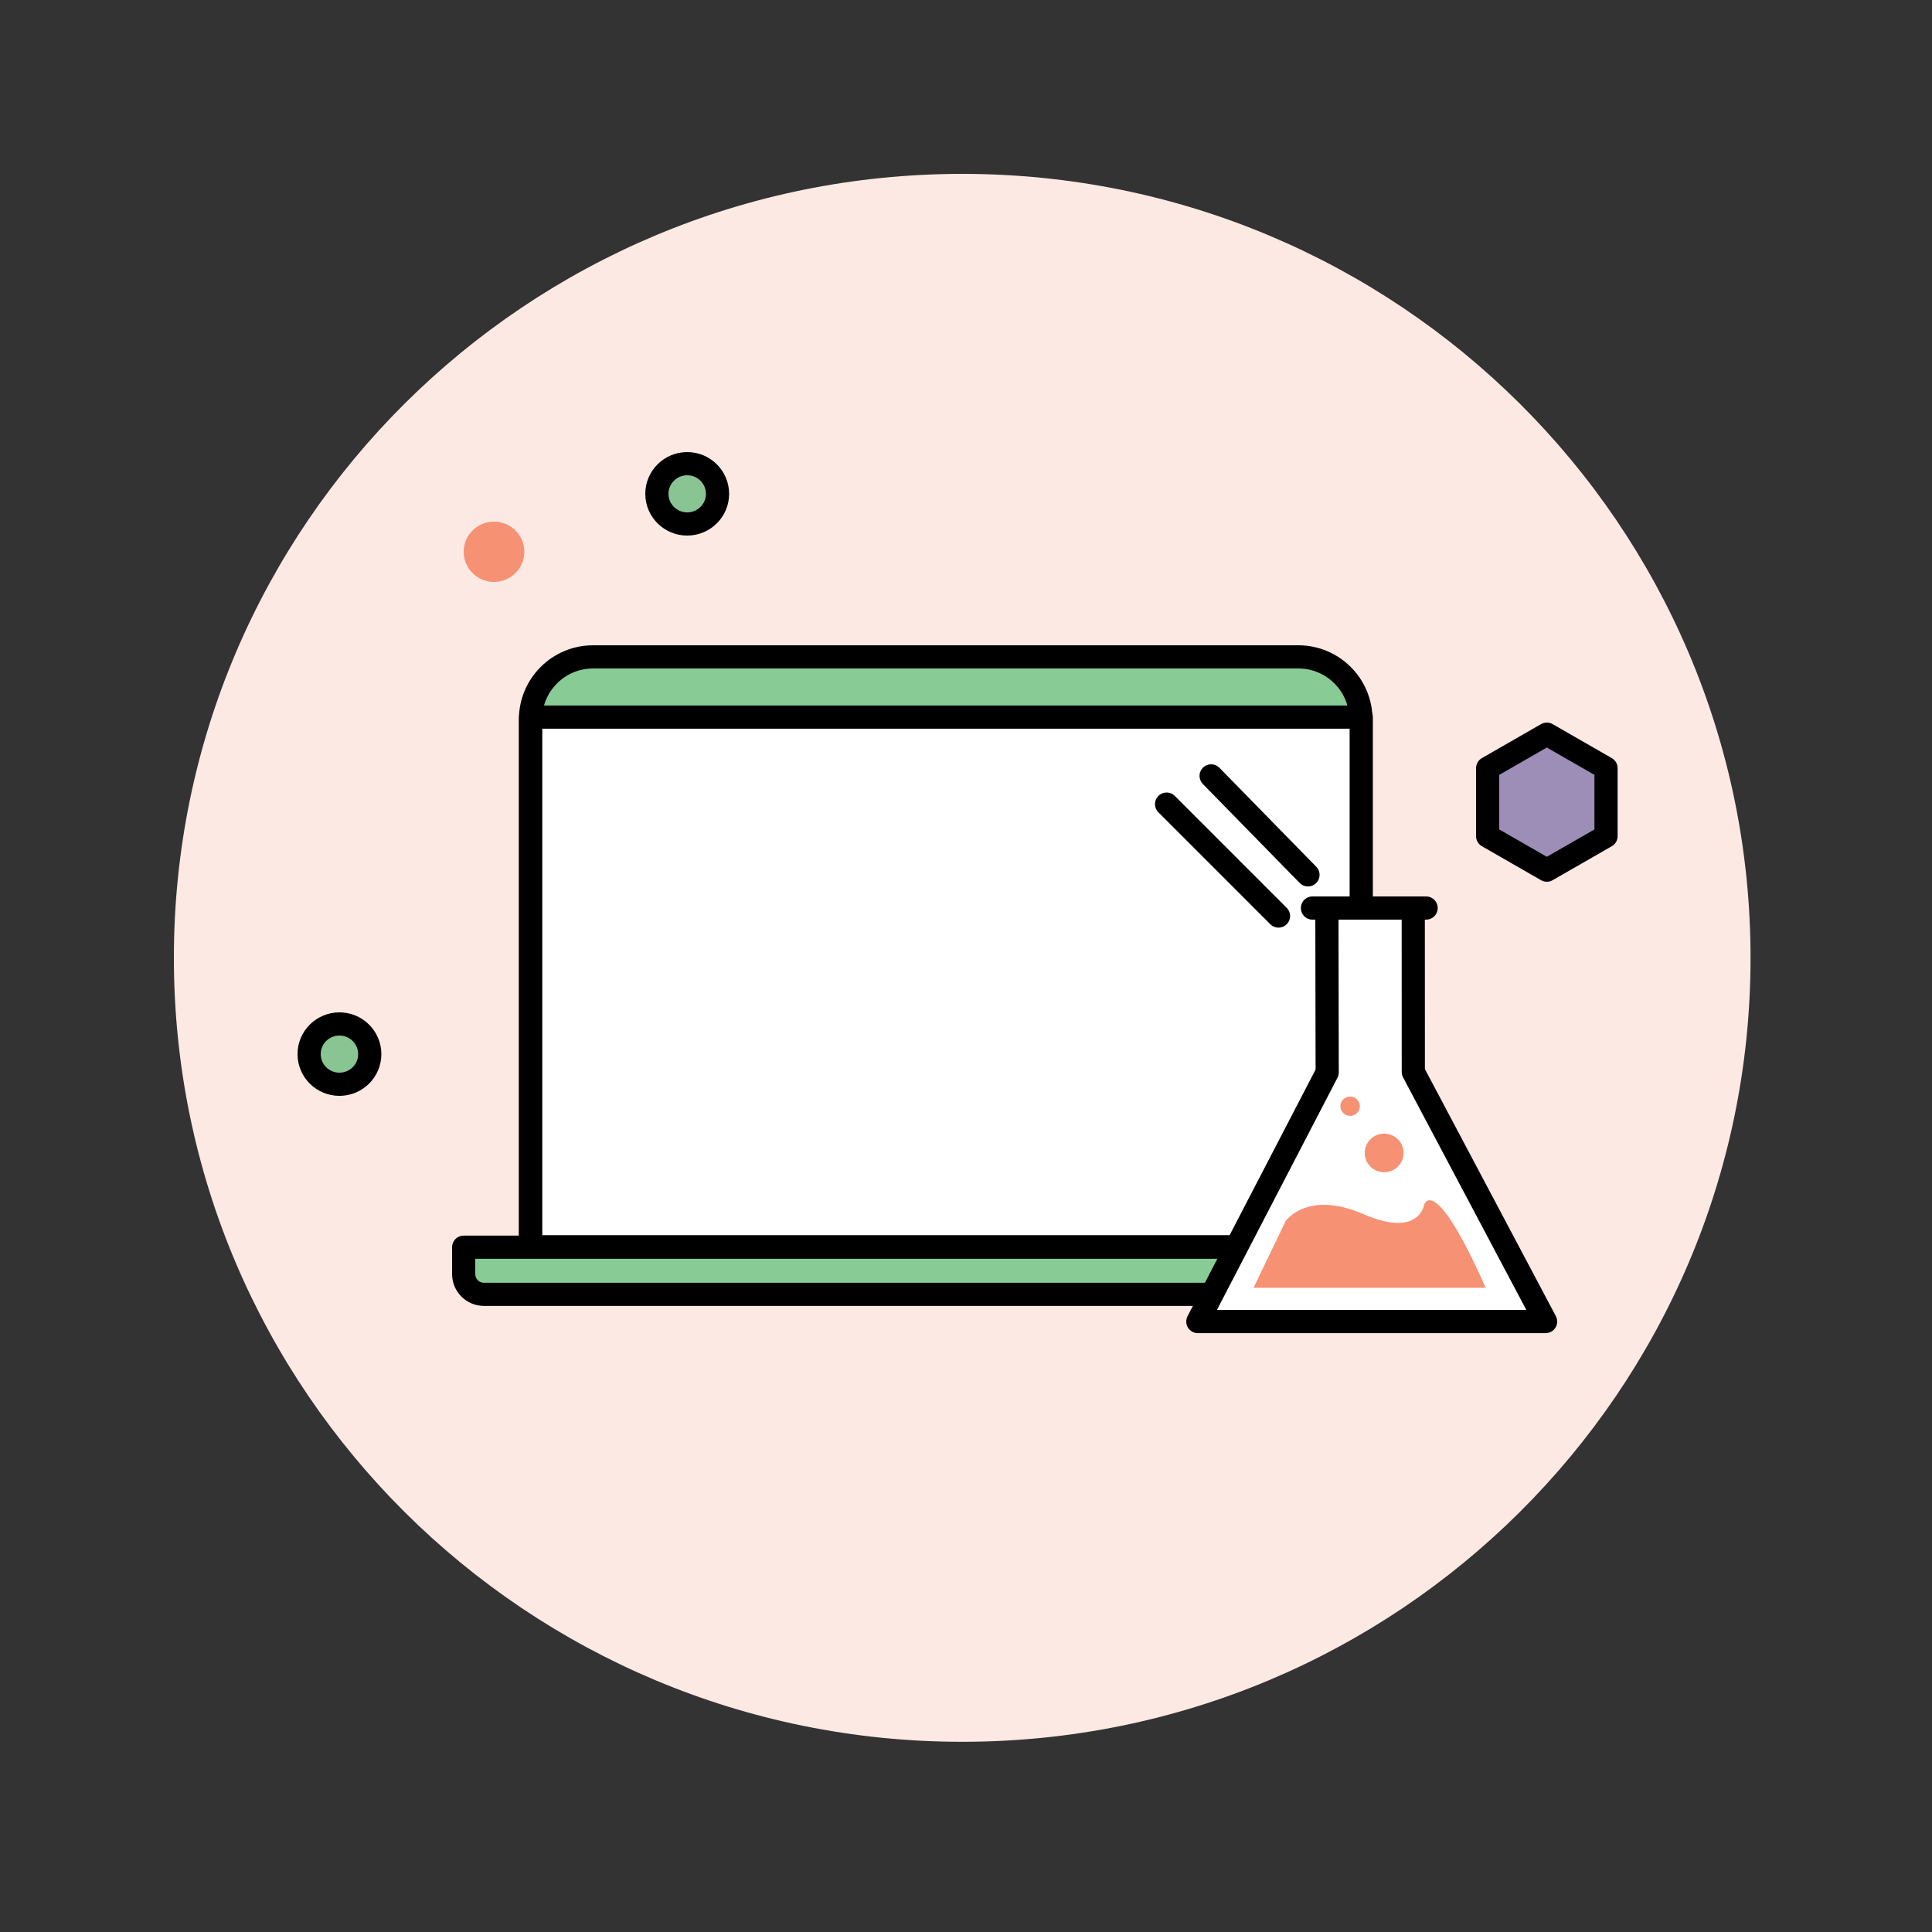 <?xml version="1.0" encoding="UTF-8"?> <svg xmlns="http://www.w3.org/2000/svg" width="100" height="100" viewBox="0 0 100 100" fill="none"><rect x="0" y="0" width="100" height="100" fill="#333333" stroke="none"/><path d="M49.804 90.155C72.339 90.155 90.608 71.988 90.608 49.577C90.608 27.167 72.339 9 49.804 9C27.268 9 9 27.167 9 49.577C9 71.988 27.268 90.155 49.804 90.155Z" fill="#FDE9E3"></path><path d="M30.695 34H67.201C68.991 34 70.442 35.451 70.442 37.241V64.488H27.457V37.241C27.457 35.451 28.908 34 30.698 34H30.695Z" fill="#88CB95" stroke="black" stroke-width="1.2" stroke-linecap="round" stroke-linejoin="round"></path><path d="M70.457 37.117H27.469V64.532H70.457V37.117Z" fill="white" stroke="black" stroke-width="1.2" stroke-linecap="round" stroke-linejoin="round"></path><path d="M24 64.555H74V65.948C74 66.524 73.531 66.994 72.954 66.994H25.046C24.47 66.994 24 66.524 24 65.948V64.555Z" fill="#88CB95" stroke="black" stroke-width="1.2" stroke-linecap="round" stroke-linejoin="round"></path><path d="M60.383 41.621L66.175 47.414" stroke="black" stroke-width="1.2" stroke-linecap="round" stroke-linejoin="round"></path><path d="M62.688 40.16L67.7 45.282" stroke="black" stroke-width="1.2" stroke-linecap="round" stroke-linejoin="round"></path><path d="M68.68 47H67.933H73.815H73.153L73.15 47.319L73.153 55.485L80 68.403H62L68.695 55.506L68.68 47Z" fill="white" stroke="black" stroke-width="1.2" stroke-linecap="round" stroke-linejoin="round"></path><path d="M64.883 66.655L66.546 63.2C66.546 63.2 67.669 61.582 70.563 62.84C73.46 64.099 73.712 62.361 73.712 62.361C73.712 62.361 74.219 60.609 76.897 66.655H64.885H64.883Z" fill="#F69174"></path><path d="M72.648 59.676C72.648 60.227 72.198 60.676 71.642 60.676C71.087 60.676 70.637 60.227 70.637 59.676C70.637 59.125 71.087 58.676 71.642 58.676C72.198 58.676 72.648 59.123 72.648 59.676Z" fill="#F69174"></path><path d="M70.387 57.258C70.387 57.534 70.16 57.758 69.882 57.758C69.604 57.758 69.379 57.534 69.379 57.258C69.379 56.981 69.604 56.758 69.882 56.758C70.16 56.758 70.387 56.981 70.387 57.258Z" fill="#F69174"></path><path d="M35.569 27.121C36.436 27.121 37.139 26.423 37.139 25.561C37.139 24.699 36.436 24 35.569 24C34.703 24 34 24.699 34 25.561C34 26.423 34.703 27.121 35.569 27.121Z" fill="#88C593" stroke="black" stroke-width="1.2" stroke-linecap="round" stroke-linejoin="round"></path><path d="M25.569 30.121C26.436 30.121 27.139 29.423 27.139 28.561C27.139 27.699 26.436 27 25.569 27C24.703 27 24 27.699 24 28.561C24 29.423 24.703 30.121 25.569 30.121Z" fill="#F69174"></path><path d="M17.569 56.121C18.436 56.121 19.139 55.423 19.139 54.561C19.139 53.699 18.436 53 17.569 53C16.703 53 16 53.699 16 54.561C16 55.423 16.703 56.121 17.569 56.121Z" fill="#88C593" stroke="black" stroke-width="1.2" stroke-linecap="round" stroke-linejoin="round"></path><path d="M83.128 43.279V39.76L80.064 38L77 39.76V43.279L80.064 45.039L83.128 43.279Z" fill="#9C8EB7" stroke="black" stroke-width="1.2" stroke-linecap="round" stroke-linejoin="round"></path></svg> 